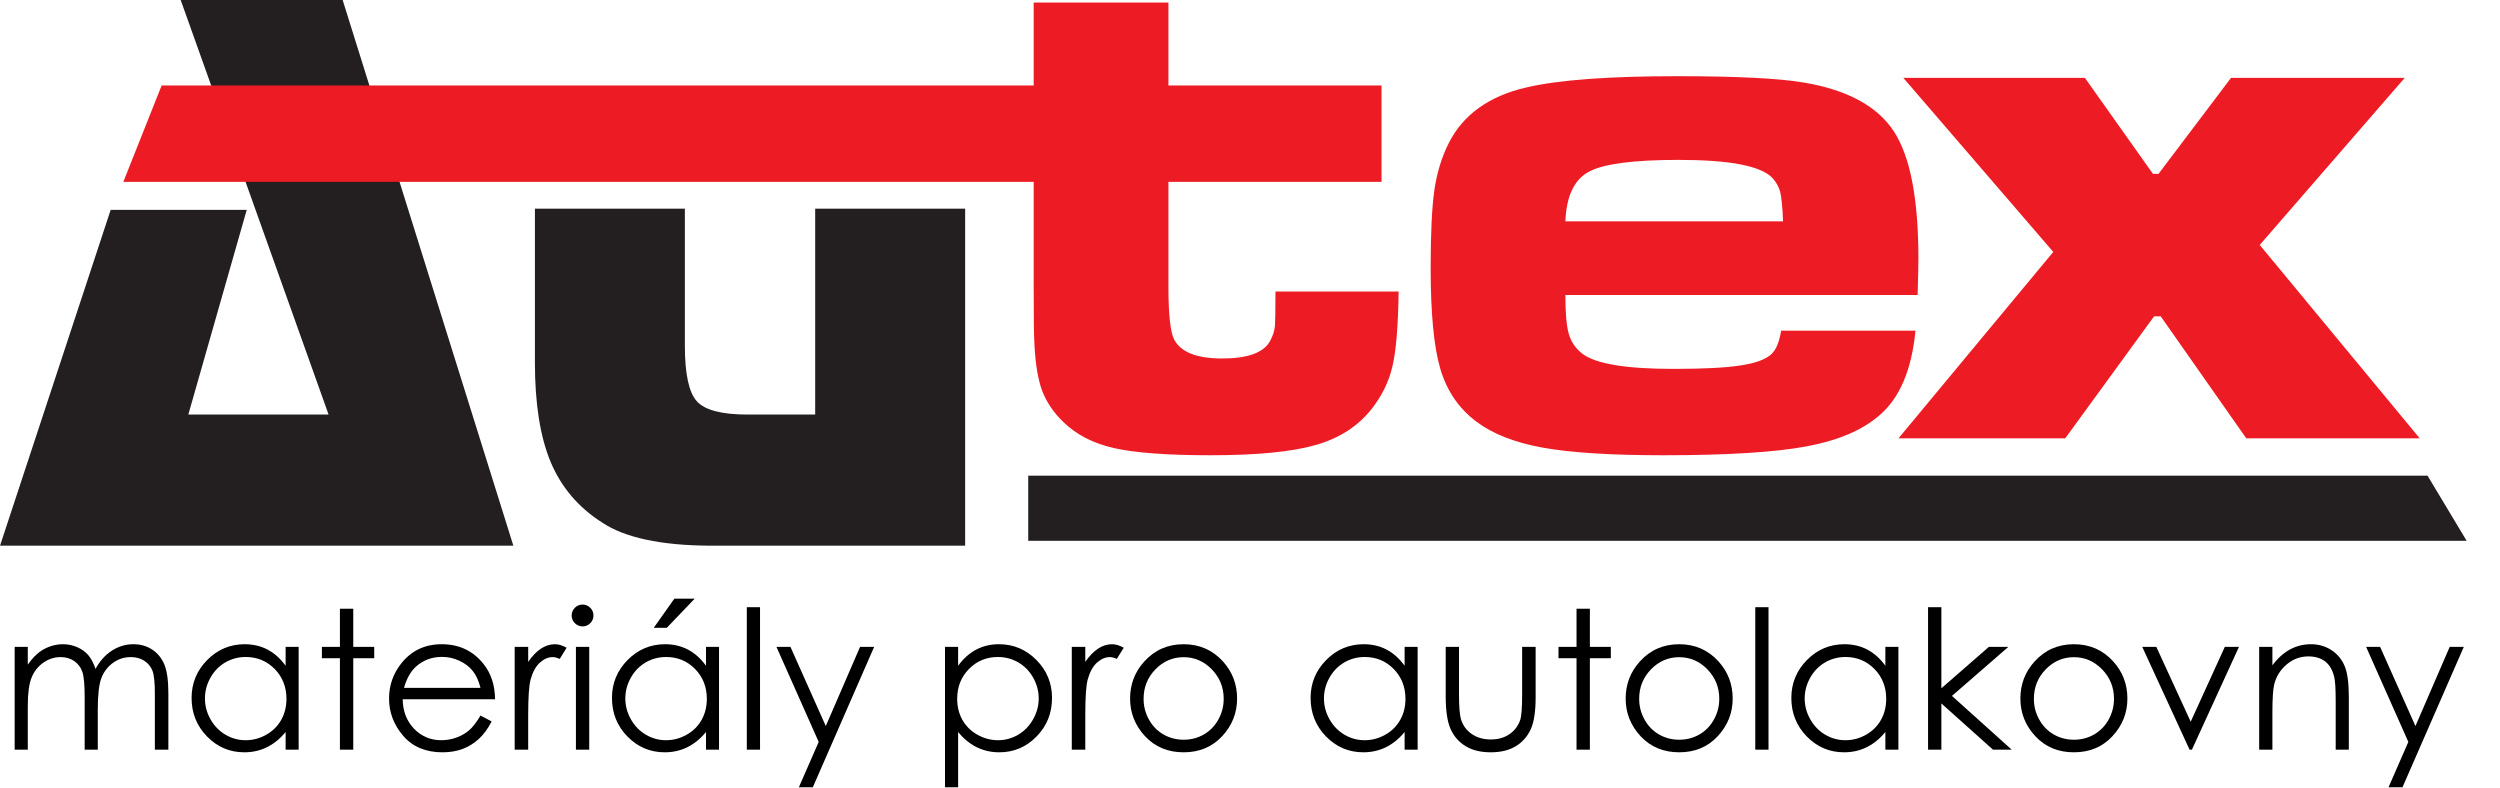 <?xml version="1.0" encoding="UTF-8" standalone="no"?>
<!DOCTYPE svg PUBLIC "-//W3C//DTD SVG 1.1//EN" "http://www.w3.org/Graphics/SVG/1.1/DTD/svg11.dtd">
<svg width="100%" height="100%" viewBox="0 0 1682 530" version="1.1" xmlns="http://www.w3.org/2000/svg" xmlns:xlink="http://www.w3.org/1999/xlink" xml:space="preserve" xmlns:serif="http://www.serif.com/" style="fill-rule:evenodd;clip-rule:evenodd;stroke-miterlimit:22.926;">
    <g transform="matrix(1,0,0,1,-115.132,-152.264)">
        <g transform="matrix(4.167,0,0,4.167,0,0)">
            <g transform="matrix(1,0,0,1,82.953,124.647)">
                <path d="M0,-88.104L27.563,0L-55.321,0L-37.454,-54.219L-15.487,-54.219L-24.917,-21.172L-2.27,-21.172L-26.15,-88.104L0,-88.104ZM100.508,-54.411L100.508,0L59.331,0C51.355,-0.043 45.539,-1.3 41.882,-3.746C38.048,-6.191 35.289,-9.452 33.598,-13.483C31.898,-17.534 31.043,-22.892 31.043,-29.567L31.043,-54.411L55.255,-54.411L55.255,-32.277C55.255,-27.718 55.908,-24.728 57.193,-23.31C58.481,-21.891 61.204,-21.172 65.39,-21.172L76.296,-21.172L76.296,-54.411L100.508,-54.411Z" style="fill:rgb(35,31,32);fill-rule:nonzero;"/>
            </g>
        </g>
        <g transform="matrix(4.167,0,0,4.167,0,0)">
            <g transform="matrix(1,0,0,1,194.527,110.045)">
                <path d="M0,-73.095L21.755,-73.095L21.755,-59.707L56.16,-59.707L56.16,-44.143L21.755,-44.143L21.755,-27.209C21.755,-22.657 22.082,-19.786 22.717,-18.617C23.805,-16.629 26.368,-15.624 30.407,-15.624C34.609,-15.624 37.215,-16.586 38.199,-18.515C38.609,-19.274 38.854,-20.011 38.936,-20.749C38.998,-21.488 39.039,-23.394 39.039,-26.43L58.926,-26.43C58.845,-20.873 58.517,-16.835 57.923,-14.352C57.348,-11.872 56.221,-9.575 54.539,-7.441C52.366,-4.695 49.373,-2.746 45.559,-1.662C41.725,-0.554 36.066,0 28.521,0C21.57,0 16.382,-0.39 13.001,-1.148C9.617,-1.908 6.87,-3.322 4.738,-5.414C3.178,-6.929 2.072,-8.593 1.374,-10.395C0.698,-12.199 0.286,-14.682 0.125,-17.838C0.042,-19.007 0,-22.123 0,-27.209L0,-44.143L-146.985,-44.143L-140.798,-59.707L0,-59.707L0,-73.095ZM120.683,-20.115L142.376,-20.115C141.76,-13.799 139.832,-9.247 136.594,-6.48C133.805,-4.04 129.826,-2.358 124.701,-1.416C119.574,-0.472 111.887,0 101.635,0C93.188,0 86.711,-0.411 82.178,-1.23C77.646,-2.051 74.059,-3.467 71.413,-5.474C68.625,-7.587 66.697,-10.415 65.652,-13.964C64.606,-17.51 64.094,-22.965 64.094,-30.324C64.094,-35.861 64.299,-40.003 64.689,-42.791C65.098,-45.58 65.857,-48.08 66.984,-50.335C69.302,-54.97 73.506,-58.003 79.594,-59.398C84.801,-60.608 92.88,-61.202 103.869,-61.202C113.548,-61.202 120.375,-60.854 124.352,-60.177C131.385,-58.989 136.244,-56.344 138.889,-52.284C141.535,-48.223 142.846,-41.377 142.846,-31.761C142.846,-30.837 142.807,-28.889 142.723,-25.876L85.848,-25.876C85.848,-22.922 86.031,-20.79 86.422,-19.52C86.791,-18.249 87.549,-17.182 88.656,-16.342C90.831,-14.743 95.709,-13.943 103.316,-13.943C108.176,-13.943 111.805,-14.129 114.225,-14.517C116.643,-14.885 118.305,-15.52 119.186,-16.403C119.904,-17.119 120.396,-18.35 120.683,-20.115M120.99,-37.767C120.908,-40.041 120.744,-41.62 120.539,-42.483C120.313,-43.344 119.884,-44.123 119.248,-44.801C117.361,-46.728 112.339,-47.69 104.157,-47.69C96.838,-47.69 91.978,-47.055 89.62,-45.763C87.262,-44.494 86.011,-41.826 85.848,-37.767L120.99,-37.767ZM140.407,-60.936L169.725,-60.936L180.715,-45.436L181.617,-45.436L193.325,-60.936L221.374,-60.936L197.959,-33.954L223.793,-2.728L195.786,-2.728L181.967,-22.432L180.9,-22.432L166.548,-2.728L139.627,-2.728L164.621,-32.827L140.407,-60.936Z" style="fill:rgb(237,28,36);fill-rule:nonzero;"/>
            </g>
        </g>
        <g transform="matrix(4.167,0,0,4.167,0,0)">
            <g transform="matrix(1,0,0,1,193.895,123.605)">
                <path d="M0,-10.009L225.546,-10.009L231.553,0L0,0L0,-10.009Z" style="fill:rgb(35,31,32);stroke:rgb(35,31,32);stroke-width:0.5px;"/>
            </g>
        </g>
        <g transform="matrix(4.167,0,0,4.167,0,0)">
            <g transform="matrix(1,0,0,1,29.996,157.154)">
                <path d="M0,-16.171L2.119,-16.171L2.119,-13.302C2.863,-14.359 3.624,-15.129 4.41,-15.62C5.487,-16.269 6.621,-16.598 7.809,-16.598C8.611,-16.598 9.376,-16.436 10.1,-16.123C10.818,-15.805 11.412,-15.389 11.864,-14.864C12.323,-14.337 12.719,-13.59 13.057,-12.616C13.771,-13.918 14.661,-14.907 15.729,-15.582C16.795,-16.259 17.94,-16.598 19.174,-16.598C20.32,-16.598 21.335,-16.307 22.215,-15.729C23.095,-15.147 23.751,-14.337 24.178,-13.302C24.605,-12.266 24.817,-10.71 24.817,-8.633L24.817,0.427L22.636,0.427L22.636,-8.633C22.636,-10.414 22.506,-11.636 22.257,-12.302C22.001,-12.969 21.564,-13.507 20.951,-13.91C20.336,-14.317 19.602,-14.52 18.748,-14.52C17.707,-14.52 16.758,-14.221 15.9,-13.606C15.042,-12.995 14.416,-12.182 14.015,-11.168C13.619,-10.147 13.421,-8.45 13.421,-6.068L13.421,0.427L11.303,0.427L11.303,-8.069C11.303,-10.075 11.177,-11.433 10.928,-12.15C10.678,-12.863 10.246,-13.443 9.625,-13.874C9.007,-14.308 8.269,-14.52 7.413,-14.52C6.425,-14.52 5.502,-14.224 4.644,-13.63C3.785,-13.032 3.149,-12.234 2.739,-11.225C2.326,-10.219 2.119,-8.679 2.119,-6.608L2.119,0.427L0,0.427L0,-16.171Z" style="fill-rule:nonzero;"/>
            </g>
        </g>
        <g transform="matrix(4.167,0,0,4.167,0,0)">
            <g transform="matrix(1,0,0,1,75.848,157.58)">
                <path d="M0,-16.597L0,0.001L-2.103,0.001L-2.103,-2.853C-2.999,-1.763 -4.004,-0.946 -5.118,-0.396C-6.232,0.152 -7.451,0.427 -8.773,0.427C-11.12,0.427 -13.125,-0.426 -14.791,-2.129C-16.452,-3.831 -17.286,-5.906 -17.286,-8.346C-17.286,-10.734 -16.441,-12.776 -14.765,-14.474C-13.089,-16.17 -11.069,-17.024 -8.71,-17.024C-7.346,-17.024 -6.112,-16.733 -5.014,-16.155C-3.91,-15.573 -2.942,-14.702 -2.103,-13.546L-2.103,-16.597L0,-16.597ZM-8.544,-14.962C-9.731,-14.962 -10.828,-14.67 -11.839,-14.088C-12.844,-13.498 -13.646,-12.681 -14.24,-11.618C-14.833,-10.563 -15.129,-9.444 -15.129,-8.266C-15.129,-7.095 -14.833,-5.976 -14.234,-4.909C-13.629,-3.842 -12.829,-3.013 -11.813,-2.414C-10.803,-1.82 -9.715,-1.524 -8.559,-1.524C-7.387,-1.524 -6.278,-1.82 -5.233,-2.409C-4.186,-2.997 -3.379,-3.794 -2.817,-4.805C-2.249,-5.809 -1.969,-6.945 -1.969,-8.203C-1.969,-10.125 -2.604,-11.734 -3.868,-13.026C-5.133,-14.315 -6.69,-14.962 -8.544,-14.962" style="fill-rule:nonzero;"/>
            </g>
        </g>
        <g transform="matrix(4.167,0,0,4.167,0,0)">
            <g transform="matrix(1,0,0,1,82.512,157.581)">
                <path d="M0,-22.756L2.155,-22.756L2.155,-16.598L5.539,-16.598L5.539,-14.764L2.155,-14.764L2.155,0L0,0L0,-14.764L-2.911,-14.764L-2.911,-16.598L0,-16.598L0,-22.756Z" style="fill-rule:nonzero;"/>
            </g>
        </g>
        <g transform="matrix(4.167,0,0,4.167,0,0)">
            <g transform="matrix(1,0,0,1,105.211,146.49)">
                <path d="M0,5.584L1.795,6.53C1.207,7.69 0.525,8.624 -0.246,9.335C-1.021,10.049 -1.89,10.592 -2.853,10.96C-3.822,11.331 -4.915,11.518 -6.134,11.518C-8.841,11.518 -10.954,10.632 -12.479,8.856C-14.006,7.082 -14.765,5.077 -14.765,2.84C-14.765,0.736 -14.12,-1.143 -12.83,-2.787C-11.193,-4.881 -9.003,-5.934 -6.259,-5.934C-3.432,-5.934 -1.173,-4.856 0.515,-2.711C1.717,-1.195 2.328,0.693 2.348,2.958L-12.568,2.958C-12.532,4.895 -11.913,6.479 -10.726,7.711C-9.534,8.947 -8.065,9.566 -6.315,9.566C-5.473,9.566 -4.651,9.419 -3.852,9.122C-3.056,8.827 -2.375,8.437 -1.817,7.946C-1.26,7.461 -0.65,6.671 0,5.584M0,1.116C-0.287,-0.024 -0.704,-0.936 -1.245,-1.613C-1.792,-2.295 -2.51,-2.846 -3.406,-3.262C-4.301,-3.681 -5.239,-3.888 -6.228,-3.888C-7.852,-3.888 -9.252,-3.362 -10.419,-2.315C-11.272,-1.554 -11.917,-0.409 -12.355,1.116L0,1.116Z" style="fill-rule:nonzero;"/>
            </g>
        </g>
        <g transform="matrix(4.167,0,0,4.167,0,0)">
            <g transform="matrix(1,0,0,1,110.73,157.154)">
                <path d="M0,-16.171L2.181,-16.171L2.181,-13.746C2.832,-14.697 3.519,-15.41 4.239,-15.885C4.961,-16.359 5.711,-16.598 6.498,-16.598C7.086,-16.598 7.716,-16.406 8.387,-16.032L7.273,-14.23C6.825,-14.428 6.45,-14.52 6.145,-14.52C5.436,-14.52 4.748,-14.23 4.087,-13.646C3.426,-13.057 2.92,-12.15 2.577,-10.921C2.312,-9.976 2.181,-8.065 2.181,-5.184L2.181,0.427L0,0.427L0,-16.171Z" style="fill-rule:nonzero;"/>
            </g>
        </g>
        <g transform="matrix(4.167,0,0,4.167,0,0)">
            <g transform="matrix(1,0,0,1,121.684,157.581)">
                <path d="M0,-23.429C0.484,-23.429 0.901,-23.258 1.25,-22.908C1.593,-22.564 1.765,-22.148 1.765,-21.658C1.765,-21.179 1.593,-20.769 1.25,-20.425C0.901,-20.076 0.484,-19.903 0,-19.903C-0.48,-19.903 -0.89,-20.076 -1.239,-20.425C-1.583,-20.769 -1.755,-21.179 -1.755,-21.658C-1.755,-22.148 -1.583,-22.564 -1.239,-22.908C-0.89,-23.258 -0.48,-23.429 0,-23.429M-1.067,-16.598L1.083,-16.598L1.083,0L-1.067,0L-1.067,-16.598Z" style="fill-rule:nonzero;"/>
            </g>
        </g>
        <g transform="matrix(4.167,0,0,4.167,0,0)">
            <g transform="matrix(1,0,0,1,143.723,150.23)">
                <path d="M0,-9.247L0,7.351L-2.104,7.351L-2.104,4.497C-3,5.587 -4.003,6.404 -5.118,6.954C-6.231,7.502 -7.45,7.777 -8.772,7.777C-11.122,7.777 -13.125,6.924 -14.792,5.221C-16.453,3.519 -17.286,1.444 -17.286,-0.996C-17.286,-3.384 -16.441,-5.426 -14.766,-7.124C-13.09,-8.82 -11.069,-9.674 -8.711,-9.674C-7.346,-9.674 -6.112,-9.383 -5.014,-8.805C-3.91,-8.223 -2.941,-7.352 -2.104,-6.196L-2.104,-9.247L0,-9.247ZM-8.543,-7.612C-9.73,-7.612 -10.829,-7.32 -11.839,-6.738C-12.843,-6.148 -13.646,-5.331 -14.239,-4.268C-14.833,-3.213 -15.129,-2.094 -15.129,-0.916C-15.129,0.255 -14.833,1.374 -14.234,2.441C-13.63,3.508 -12.829,4.337 -11.813,4.936C-10.804,5.53 -9.715,5.826 -8.56,5.826C-7.388,5.826 -6.28,5.53 -5.232,4.941C-4.186,4.353 -3.379,3.556 -2.816,2.545C-2.25,1.541 -1.969,0.405 -1.969,-0.853C-1.969,-2.775 -2.604,-4.384 -3.87,-5.676C-5.133,-6.965 -6.691,-7.612 -8.543,-7.612M-7.216,-17.024L-3.936,-17.024L-8.434,-12.324L-10.539,-12.324L-7.216,-17.024Z" style="fill-rule:nonzero;"/>
            </g>
        </g>
        <g transform="matrix(4.167,0,0,4.167,0,0)">
            <g transform="matrix(1,0,0,1,0,93.728)">
                <rect x="148.21" y="40.85" width="2.134" height="23.002"/>
            </g>
        </g>
        <g transform="matrix(4.167,0,0,4.167,0,0)">
            <g transform="matrix(1,0,0,1,152.994,163.652)">
                <path d="M0,-22.669L2.26,-22.669L7.966,-9.883L13.501,-22.669L15.775,-22.669L5.873,0L3.619,0L6.821,-7.32L0,-22.669Z" style="fill-rule:nonzero;"/>
            </g>
        </g>
        <g transform="matrix(4.167,0,0,4.167,0,0)">
            <g transform="matrix(1,0,0,1,180.208,163.225)">
                <path d="M0,-22.242L2.119,-22.242L2.119,-19.191C2.963,-20.347 3.936,-21.218 5.035,-21.8C6.133,-22.378 7.356,-22.669 8.71,-22.669C11.069,-22.669 13.089,-21.815 14.765,-20.119C16.442,-18.421 17.28,-16.379 17.28,-13.991C17.28,-11.551 16.451,-9.476 14.785,-7.774C13.125,-6.071 11.121,-5.218 8.769,-5.218C7.451,-5.218 6.233,-5.493 5.123,-6.041C4.014,-6.591 3.015,-7.408 2.119,-8.498L2.119,0.427L0,0.427L0,-22.242ZM8.544,-20.607C6.689,-20.607 5.133,-19.96 3.869,-18.671C2.598,-17.379 1.968,-15.77 1.968,-13.848C1.968,-12.59 2.249,-11.454 2.812,-10.45C3.379,-9.439 4.187,-8.642 5.239,-8.054C6.29,-7.465 7.403,-7.169 8.57,-7.169C9.72,-7.169 10.803,-7.465 11.813,-8.059C12.824,-8.658 13.63,-9.487 14.229,-10.554C14.833,-11.621 15.13,-12.74 15.13,-13.911C15.13,-15.089 14.833,-16.208 14.24,-17.263C13.646,-18.326 12.844,-19.143 11.834,-19.733C10.829,-20.315 9.731,-20.607 8.544,-20.607" style="fill-rule:nonzero;"/>
            </g>
        </g>
        <g transform="matrix(4.167,0,0,4.167,0,0)">
            <g transform="matrix(1,0,0,1,200.679,157.154)">
                <path d="M0,-16.171L2.181,-16.171L2.181,-13.746C2.833,-14.697 3.519,-15.41 4.239,-15.885C4.962,-16.359 5.711,-16.598 6.498,-16.598C7.086,-16.598 7.716,-16.406 8.387,-16.032L7.273,-14.23C6.825,-14.428 6.451,-14.52 6.145,-14.52C5.436,-14.52 4.749,-14.23 4.087,-13.646C3.427,-13.057 2.921,-12.15 2.577,-10.921C2.313,-9.976 2.181,-8.065 2.181,-5.184L2.181,0.427L0,0.427L0,-16.171Z" style="fill-rule:nonzero;"/>
            </g>
        </g>
        <g transform="matrix(4.167,0,0,4.167,0,0)">
            <g transform="matrix(1,0,0,1,218.741,158.007)">
                <path d="M0,-17.451C2.549,-17.451 4.664,-16.522 6.346,-14.671C7.87,-12.982 8.63,-10.985 8.63,-8.678C8.63,-6.36 7.824,-4.33 6.216,-2.598C4.601,-0.863 2.529,0 0,0C-2.542,0 -4.619,-0.863 -6.234,-2.598C-7.846,-4.33 -8.648,-6.36 -8.648,-8.678C-8.648,-10.973 -7.889,-12.968 -6.363,-14.655C-4.686,-16.519 -2.563,-17.451 0,-17.451M0,-15.357C-1.771,-15.357 -3.292,-14.702 -4.563,-13.39C-5.832,-12.078 -6.468,-10.494 -6.468,-8.631C-6.468,-7.434 -6.181,-6.315 -5.598,-5.278C-5.021,-4.238 -4.24,-3.44 -3.25,-2.874C-2.266,-2.31 -1.184,-2.032 0,-2.032C1.176,-2.032 2.257,-2.31 3.248,-2.874C4.231,-3.44 5.019,-4.238 5.596,-5.278C6.174,-6.315 6.465,-7.434 6.465,-8.631C6.465,-10.494 5.825,-12.078 4.549,-13.39C3.273,-14.702 1.76,-15.357 0,-15.357" style="fill-rule:nonzero;"/>
            </g>
        </g>
        <g transform="matrix(4.167,0,0,4.167,0,0)">
            <g transform="matrix(1,0,0,1,256.521,157.58)">
                <path d="M0,-16.597L0,0.001L-2.104,0.001L-2.104,-2.853C-2.998,-1.763 -4.002,-0.946 -5.117,-0.396C-6.231,0.152 -7.449,0.427 -8.771,0.427C-11.121,0.427 -13.125,-0.426 -14.791,-2.129C-16.452,-3.831 -17.285,-5.906 -17.285,-8.346C-17.285,-10.734 -16.44,-12.776 -14.765,-14.474C-13.089,-16.17 -11.068,-17.024 -8.71,-17.024C-7.345,-17.024 -6.111,-16.733 -5.014,-16.155C-3.908,-15.573 -2.941,-14.702 -2.104,-13.546L-2.104,-16.597L0,-16.597ZM-8.544,-14.962C-9.729,-14.962 -10.828,-14.67 -11.838,-14.088C-12.844,-13.498 -13.646,-12.681 -14.238,-11.618C-14.832,-10.563 -15.128,-9.444 -15.128,-8.266C-15.128,-7.095 -14.832,-5.976 -14.233,-4.909C-13.63,-3.842 -12.828,-3.013 -11.813,-2.414C-10.803,-1.82 -9.715,-1.524 -8.559,-1.524C-7.388,-1.524 -6.278,-1.82 -5.23,-2.409C-4.186,-2.997 -3.379,-3.794 -2.816,-4.805C-2.248,-5.809 -1.967,-6.945 -1.967,-8.203C-1.967,-10.125 -2.603,-11.734 -3.869,-13.026C-5.133,-14.315 -6.689,-14.962 -8.544,-14.962" style="fill-rule:nonzero;"/>
            </g>
        </g>
        <g transform="matrix(4.167,0,0,4.167,0,0)">
            <g transform="matrix(1,0,0,1,261.052,158.007)">
                <path d="M0,-17.024L2.149,-17.024L2.149,-9.272C2.149,-7.381 2.254,-6.08 2.456,-5.366C2.763,-4.352 3.341,-3.549 4.201,-2.958C5.06,-2.369 6.085,-2.072 7.278,-2.072C8.465,-2.072 9.476,-2.362 10.302,-2.936C11.13,-3.506 11.703,-4.261 12.021,-5.2C12.235,-5.84 12.339,-7.201 12.339,-9.272L12.339,-17.024L14.52,-17.024L14.52,-8.877C14.52,-6.591 14.255,-4.868 13.724,-3.706C13.187,-2.545 12.386,-1.639 11.313,-0.985C10.24,-0.327 8.892,0 7.278,0C5.659,0 4.312,-0.327 3.228,-0.985C2.144,-1.639 1.337,-2.556 0.802,-3.727C0.271,-4.903 0,-6.668 0,-9.028L0,-17.024Z" style="fill-rule:nonzero;"/>
            </g>
        </g>
        <g transform="matrix(4.167,0,0,4.167,0,0)">
            <g transform="matrix(1,0,0,1,282.174,157.581)">
                <path d="M0,-22.756L2.154,-22.756L2.154,-16.598L5.539,-16.598L5.539,-14.764L2.154,-14.764L2.154,0L0,0L0,-14.764L-2.91,-14.764L-2.91,-16.598L0,-16.598L0,-22.756Z" style="fill-rule:nonzero;"/>
            </g>
        </g>
        <g transform="matrix(4.167,0,0,4.167,0,0)">
            <g transform="matrix(1,0,0,1,298.754,158.007)">
                <path d="M0,-17.451C2.553,-17.451 4.666,-16.522 6.347,-14.671C7.873,-12.982 8.633,-10.985 8.633,-8.678C8.633,-6.36 7.826,-4.33 6.218,-2.598C4.604,-0.863 2.532,0 0,0C-2.539,0 -4.616,-0.863 -6.231,-2.598C-7.845,-4.33 -8.646,-6.36 -8.646,-8.678C-8.646,-10.973 -7.886,-12.968 -6.361,-14.655C-4.684,-16.519 -2.561,-17.451 0,-17.451M0,-15.357C-1.769,-15.357 -3.29,-14.702 -4.561,-13.39C-5.829,-12.078 -6.465,-10.494 -6.465,-8.631C-6.465,-7.434 -6.178,-6.315 -5.596,-5.278C-5.019,-4.238 -4.236,-3.44 -3.247,-2.874C-2.264,-2.31 -1.18,-2.032 0,-2.032C1.179,-2.032 2.261,-2.31 3.25,-2.874C4.234,-3.44 5.02,-4.238 5.598,-5.278C6.176,-6.315 6.468,-7.434 6.468,-8.631C6.468,-10.494 5.826,-12.078 4.551,-13.39C3.276,-14.702 1.762,-15.357 0,-15.357" style="fill-rule:nonzero;"/>
            </g>
        </g>
        <g transform="matrix(4.167,0,0,4.167,0,0)">
            <g transform="matrix(1,0,0,1,0,93.728)">
                <rect x="311.035" y="40.85" width="2.137" height="23.002"/>
            </g>
        </g>
        <g transform="matrix(4.167,0,0,4.167,0,0)">
            <g transform="matrix(1,0,0,1,334.143,157.58)">
                <path d="M0,-16.597L0,0.001L-2.104,0.001L-2.104,-2.853C-2.998,-1.763 -4.004,-0.946 -5.118,-0.396C-6.232,0.152 -7.45,0.427 -8.773,0.427C-11.121,0.427 -13.125,-0.426 -14.791,-2.129C-16.453,-3.831 -17.285,-5.906 -17.285,-8.346C-17.285,-10.734 -16.441,-12.776 -14.766,-14.474C-13.089,-16.17 -11.068,-17.024 -8.711,-17.024C-7.346,-17.024 -6.113,-16.733 -5.014,-16.155C-3.91,-15.573 -2.941,-14.702 -2.104,-13.546L-2.104,-16.597L0,-16.597ZM-8.544,-14.962C-9.73,-14.962 -10.829,-14.67 -11.84,-14.088C-12.844,-13.498 -13.646,-12.681 -14.238,-11.618C-14.832,-10.563 -15.131,-9.444 -15.131,-8.266C-15.131,-7.095 -14.832,-5.976 -14.234,-4.909C-13.631,-3.842 -12.83,-3.013 -11.814,-2.414C-10.805,-1.82 -9.715,-1.524 -8.559,-1.524C-7.389,-1.524 -6.278,-1.82 -5.232,-2.409C-4.186,-2.997 -3.379,-3.794 -2.816,-4.805C-2.248,-5.809 -1.969,-6.945 -1.969,-8.203C-1.969,-10.125 -2.604,-11.734 -3.868,-13.026C-5.133,-14.315 -6.691,-14.962 -8.544,-14.962" style="fill-rule:nonzero;"/>
            </g>
        </g>
        <g transform="matrix(4.167,0,0,4.167,0,0)">
            <g transform="matrix(1,0,0,1,338.932,157.58)">
                <path d="M0,-23.002L2.149,-23.002L2.149,-9.912L9.825,-16.598L12.965,-16.598L3.858,-8.679L13.5,0L10.48,0L2.149,-7.462L2.149,0L0,0L0,-23.002Z" style="fill-rule:nonzero;"/>
            </g>
        </g>
        <g transform="matrix(4.167,0,0,4.167,0,0)">
            <g transform="matrix(1,0,0,1,362.485,158.007)">
                <path d="M0,-17.451C2.551,-17.451 4.665,-16.522 6.347,-14.671C7.872,-12.982 8.632,-10.985 8.632,-8.678C8.632,-6.36 7.825,-4.33 6.216,-2.598C4.603,-0.863 2.53,0 0,0C-2.54,0 -4.618,-0.863 -6.231,-2.598C-7.845,-4.33 -8.647,-6.36 -8.647,-8.678C-8.647,-10.973 -7.888,-12.968 -6.362,-14.655C-4.685,-16.519 -2.562,-17.451 0,-17.451M0,-15.357C-1.771,-15.357 -3.29,-14.702 -4.561,-13.39C-5.831,-12.078 -6.466,-10.494 -6.466,-8.631C-6.466,-7.434 -6.18,-6.315 -5.597,-5.278C-5.019,-4.238 -4.237,-3.44 -3.249,-2.874C-2.265,-2.31 -1.181,-2.032 0,-2.032C1.176,-2.032 2.26,-2.31 3.249,-2.874C4.232,-3.44 5.019,-4.238 5.598,-5.278C6.175,-6.315 6.467,-7.434 6.467,-8.631C6.467,-10.494 5.826,-12.078 4.55,-13.39C3.274,-14.702 1.761,-15.357 0,-15.357" style="fill-rule:nonzero;"/>
            </g>
        </g>
        <g transform="matrix(4.167,0,0,4.167,0,0)">
            <g transform="matrix(1,0,0,1,373.513,157.581)">
                <path d="M0,-16.598L2.274,-16.598L7.825,-4.514L13.332,-16.598L15.618,-16.598L8.022,0L7.643,0L0,-16.598Z" style="fill-rule:nonzero;"/>
            </g>
        </g>
        <g transform="matrix(4.167,0,0,4.167,0,0)">
            <g transform="matrix(1,0,0,1,392.394,157.154)">
                <path d="M0,-16.171L2.135,-16.171L2.135,-13.192C2.989,-14.333 3.937,-15.187 4.973,-15.75C6.009,-16.312 7.139,-16.598 8.361,-16.598C9.602,-16.598 10.701,-16.279 11.663,-15.649C12.621,-15.02 13.333,-14.173 13.787,-13.104C14.244,-12.038 14.474,-10.37 14.474,-8.116L14.474,0.427L12.355,0.427L12.355,-7.493C12.355,-9.404 12.272,-10.678 12.111,-11.319C11.854,-12.417 11.383,-13.239 10.68,-13.797C9.977,-14.349 9.059,-14.631 7.931,-14.631C6.64,-14.631 5.482,-14.203 4.463,-13.351C3.441,-12.489 2.766,-11.433 2.442,-10.174C2.239,-9.35 2.135,-7.846 2.135,-5.658L2.135,0.427L0,0.427L0,-16.171Z" style="fill-rule:nonzero;"/>
            </g>
        </g>
        <g transform="matrix(4.167,0,0,4.167,0,0)">
            <g transform="matrix(1,0,0,1,409.66,163.652)">
                <path d="M0,-22.669L2.258,-22.669L7.965,-9.883L13.498,-22.669L15.775,-22.669L5.873,0L3.618,0L6.818,-7.32L0,-22.669Z" style="fill-rule:nonzero;"/>
            </g>
        </g>
    </g>
</svg>
